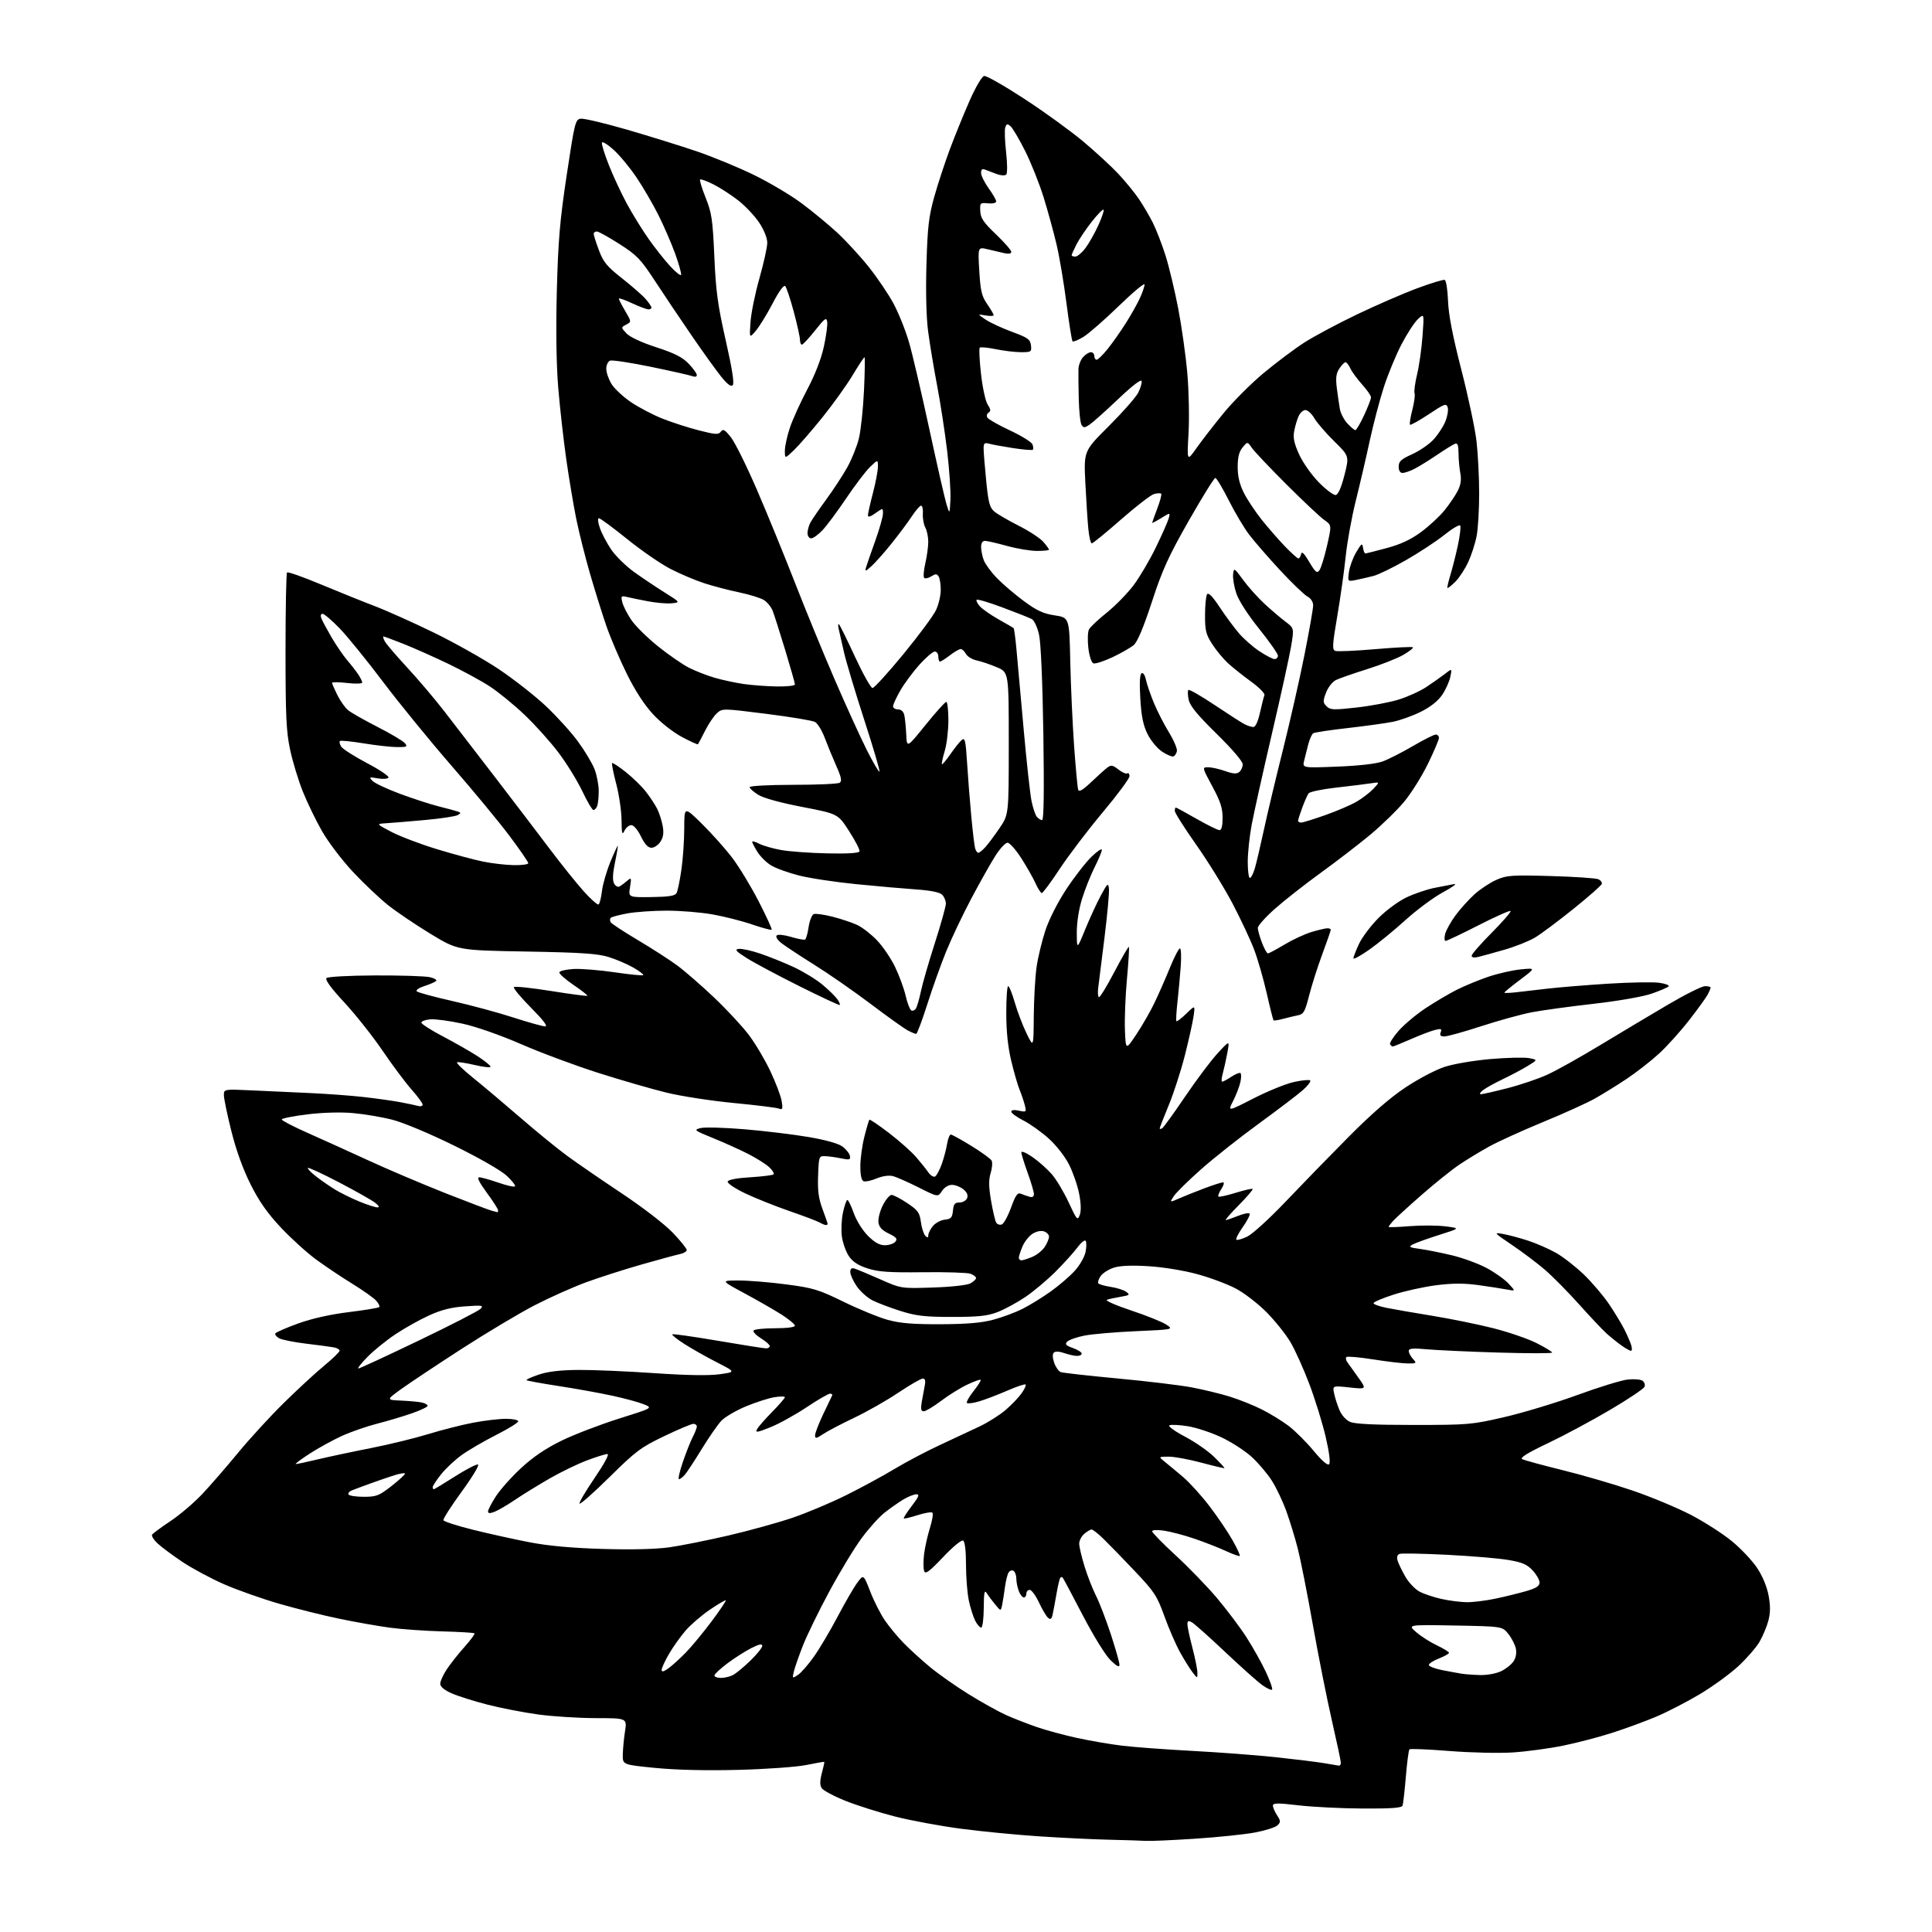 <?xml version="1.0" encoding="UTF-8" standalone="no"?>
<svg 
  version="1.1" 
  xmlns="http://www.w3.org/2000/svg" 
  xmlns:xlink="http://www.w3.org/1999/xlink" 
  xmlns:svg="http://www.w3.org/2000/svg"
  xmlns:rdf="http://www.w3.org/1999/02/22-rdf-syntax-ns#"
  xmlns:cc="http://creativecommons.org/ns#"
  xmlns:dc="http://purl.org/dc/elements/1.1/"
  viewBox="0 0 768 768"
  width="768"
  height="768"
>
<style>svg {background-color: white; }</style>"
<path stroke="none" fill="black" fill-rule="evenodd" d="M455.50,731.78C453.85,731.67 447.32,731.46 441.00,731.32C434.68,731.18 422.07,730.57 413.00,729.97C403.93,729.37 389.90,728.00 381.83,726.93C373.77,725.86 362.07,723.69 355.83,722.11C349.60,720.52 340.72,717.71 336.09,715.86C331.47,714.01 327.20,711.73 326.62,710.79C325.87,709.58 325.90,707.84 326.71,704.80C327.34,702.45 327.77,700.45 327.68,700.36C327.58,700.27 324.35,700.84 320.50,701.62C316.62,702.40 304.58,703.27 293.50,703.55C280.75,703.88 268.79,703.60 260.50,702.78C247.50,701.50 247.50,701.50 247.57,697.50C247.61,695.30 248.00,691.14 248.45,688.25C249.26,683.00 249.26,683.00 236.88,682.98C230.07,682.97 219.78,682.32 214.00,681.54C208.22,680.75 199.14,679.00 193.81,677.63C188.48,676.26 182.06,674.24 179.56,673.13C176.55,671.80 175.00,670.49 175.00,669.29C175.00,668.29 176.20,665.67 177.67,663.48C179.14,661.29 182.31,657.30 184.70,654.61C187.10,651.92 188.86,649.52 188.61,649.28C188.37,649.03 182.62,648.69 175.83,648.50C169.05,648.32 159.68,647.66 155.00,647.03C150.32,646.40 141.32,644.81 135.00,643.50C128.68,642.20 117.88,639.51 111.02,637.52C104.16,635.54 94.27,632.04 89.04,629.75C83.82,627.46 76.38,623.47 72.51,620.88C68.65,618.30 64.23,615.01 62.69,613.59C61.15,612.16 60.15,610.57 60.46,610.06C60.78,609.55 64.07,607.11 67.79,604.64C71.50,602.18 77.22,597.29 80.52,593.78C83.81,590.27 90.18,582.92 94.69,577.45C99.19,571.98 107.29,563.14 112.69,557.82C118.08,552.50 125.31,545.82 128.75,542.98C132.19,540.15 135.00,537.42 135.00,536.93C135.00,536.44 133.99,535.84 132.75,535.61C131.51,535.37 126.57,534.71 121.77,534.14C116.97,533.56 112.12,532.60 111.00,532.00C109.87,531.39 109.18,530.51 109.47,530.04C109.76,529.57 113.84,527.80 118.53,526.10C123.96,524.14 131.27,522.50 138.62,521.59C144.97,520.81 150.43,519.91 150.74,519.59C151.06,519.27 150.51,518.12 149.52,517.02C148.53,515.93 144.29,512.93 140.11,510.35C135.92,507.78 129.48,503.47 125.80,500.78C122.11,498.09 115.77,492.35 111.71,488.03C106.35,482.33 103.03,477.61 99.63,470.84C96.60,464.81 93.88,457.30 91.97,449.64C90.33,443.12 89.00,436.69 89.00,435.35C89.00,432.92 89.00,432.92 100.50,433.46C106.83,433.76 117.29,434.24 123.75,434.53C130.21,434.83 139.55,435.52 144.50,436.08C149.45,436.63 155.97,437.55 159.00,438.11C162.03,438.68 165.29,439.36 166.25,439.64C167.21,439.91 168.00,439.67 168.00,439.10C168.00,438.53 166.03,435.85 163.62,433.13C161.21,430.42 156.00,423.45 152.06,417.65C148.11,411.85 141.26,403.21 136.84,398.45C131.58,392.78 129.14,389.46 129.79,388.81C130.35,388.25 138.55,387.80 149.13,387.75C159.24,387.71 169.01,388.02 170.85,388.44C172.69,388.86 173.82,389.55 173.35,389.98C172.88,390.41 170.77,391.31 168.66,391.99C166.53,392.67 165.20,393.60 165.67,394.07C166.14,394.54 172.47,396.26 179.73,397.90C187.00,399.54 197.90,402.48 203.95,404.44C210.01,406.40 215.75,408.00 216.71,408.00C217.86,408.00 215.93,405.46 211.03,400.53C206.95,396.42 203.92,392.75 204.29,392.38C204.67,392.00 211.31,392.70 219.06,393.94C226.81,395.18 233.30,396.03 233.48,395.84C233.67,395.65 231.17,393.70 227.94,391.50C224.70,389.30 222.19,387.05 222.35,386.50C222.52,385.95 225.05,385.36 227.97,385.19C230.90,385.02 238.23,385.61 244.26,386.49C250.29,387.38 255.44,387.89 255.69,387.64C255.95,387.38 254.21,386.05 251.83,384.67C249.45,383.30 245.03,381.40 242.00,380.45C237.57,379.07 231.21,378.64 209.23,378.25C181.95,377.77 181.95,377.77 171.23,371.27C165.33,367.69 157.70,362.54 154.29,359.83C150.87,357.11 144.57,351.14 140.28,346.56C135.99,341.97 130.48,334.72 128.03,330.44C125.58,326.16 122.13,319.03 120.35,314.58C118.58,310.14 116.31,302.68 115.32,298.00C113.79,290.85 113.50,284.64 113.50,258.84C113.50,241.97 113.77,227.90 114.11,227.56C114.45,227.22 120.52,229.37 127.61,232.33C134.70,235.29 144.32,239.17 149.00,240.95C153.68,242.73 164.25,247.48 172.50,251.49C180.75,255.51 192.36,262.05 198.30,266.02C204.24,270.00 212.65,276.59 216.99,280.67C221.33,284.76 227.09,291.11 229.78,294.80C232.48,298.48 235.43,303.42 236.34,305.77C237.25,308.12 238.00,312.02 238.00,314.44C238.00,316.86 237.73,319.55 237.39,320.42C237.06,321.29 236.39,322.00 235.91,322.00C235.42,322.00 233.43,318.63 231.47,314.50C229.51,310.38 225.27,303.49 222.03,299.20C218.80,294.91 212.70,288.12 208.49,284.12C204.28,280.12 198.06,275.05 194.67,272.84C191.28,270.63 183.90,266.62 178.29,263.92C172.67,261.22 164.67,257.66 160.51,256.00C156.35,254.35 152.72,253.00 152.44,253.00C152.16,253.00 152.39,253.87 152.96,254.93C153.53,255.99 157.54,260.68 161.87,265.36C166.20,270.03 172.81,277.83 176.57,282.68C180.32,287.53 189.26,299.15 196.45,308.50C203.63,317.85 213.41,330.68 218.17,337.00C222.93,343.32 229.15,351.09 232.00,354.26C234.84,357.42 237.52,359.80 237.94,359.54C238.37,359.27 238.97,356.88 239.29,354.22C239.60,351.56 241.10,346.37 242.60,342.70C244.11,339.02 245.45,336.12 245.57,336.26C245.69,336.39 245.19,339.39 244.45,342.92C243.54,347.32 243.43,349.93 244.11,351.20C244.66,352.24 245.63,352.76 246.30,352.38C246.96,352.00 248.31,351.00 249.29,350.15C250.99,348.70 251.05,348.84 250.44,352.67C249.79,356.72 249.79,356.72 258.97,356.60C265.98,356.50 268.34,356.12 268.95,354.99C269.39,354.17 270.25,349.99 270.87,345.71C271.49,341.42 272.00,334.01 272.00,329.24C272.00,320.55 272.00,320.55 279.07,327.53C282.96,331.36 288.37,337.43 291.08,341.00C293.80,344.57 298.53,352.37 301.60,358.33C304.66,364.29 306.98,369.35 306.75,369.58C306.52,369.81 303.00,368.86 298.92,367.47C294.84,366.07 287.73,364.28 283.12,363.47C278.51,362.66 270.38,362.00 265.05,362.00C259.73,362.00 252.70,362.49 249.43,363.08C246.17,363.68 243.18,364.47 242.79,364.84C242.40,365.21 242.40,366.02 242.79,366.63C243.18,367.24 248.04,370.43 253.59,373.72C259.13,377.01 266.18,381.55 269.25,383.82C272.32,386.09 278.92,391.83 283.92,396.59C288.92,401.34 295.10,407.99 297.65,411.37C300.21,414.74 304.07,421.23 306.22,425.80C308.38,430.36 310.41,435.73 310.73,437.72C311.24,440.85 311.09,441.25 309.59,440.67C308.64,440.31 300.58,439.31 291.68,438.46C282.78,437.61 270.77,435.76 265.00,434.35C259.23,432.94 247.07,429.43 238.00,426.55C228.93,423.67 215.09,418.52 207.25,415.11C198.85,411.45 189.23,408.09 183.81,406.91C178.76,405.80 173.02,405.04 171.06,405.20C169.10,405.37 167.50,405.95 167.50,406.50C167.50,407.05 171.36,409.52 176.09,412.00C180.81,414.48 187.00,418.01 189.84,419.85C192.68,421.70 195.00,423.57 195.00,424.02C195.00,424.46 192.22,424.18 188.83,423.38C185.44,422.59 182.24,422.09 181.71,422.26C181.19,422.44 184.08,425.25 188.13,428.51C192.18,431.77 200.61,438.88 206.86,444.29C213.11,449.71 221.43,456.51 225.36,459.39C229.29,462.28 239.11,469.03 247.18,474.40C255.55,479.97 264.25,486.68 267.43,490.01C270.49,493.22 273.00,496.33 273.00,496.91C273.00,497.49 271.76,498.22 270.25,498.53C268.74,498.84 261.88,500.71 255.00,502.67C248.12,504.64 238.22,507.81 233.00,509.72C227.78,511.64 218.58,515.75 212.56,518.85C206.54,521.96 193.49,529.75 183.56,536.16C173.63,542.58 162.80,549.78 159.50,552.16C153.50,556.50 153.50,556.50 159.50,556.76C162.80,556.90 166.51,557.25 167.75,557.53C168.99,557.81 170.00,558.40 170.00,558.83C170.00,559.27 167.19,560.61 163.75,561.81C160.31,563.01 154.12,564.86 150.00,565.91C145.88,566.96 139.57,569.15 136.00,570.76C132.43,572.38 126.62,575.57 123.09,577.85C119.57,580.13 117.10,582.00 117.59,581.99C118.09,581.99 122.10,581.13 126.50,580.08C130.90,579.04 140.39,577.02 147.58,575.61C154.77,574.19 165.01,571.69 170.32,570.05C175.64,568.42 183.64,566.39 188.10,565.54C192.57,564.69 198.42,564.00 201.11,564.00C203.80,564.00 206.00,564.45 206.00,564.99C206.00,565.53 202.06,567.97 197.25,570.40C192.44,572.84 186.28,576.42 183.56,578.37C180.84,580.33 177.13,583.80 175.31,586.10C173.49,588.40 172.00,590.67 172.00,591.14C172.00,591.61 172.19,592.00 172.43,592.00C172.67,592.00 176.47,589.70 180.87,586.90C185.28,584.09 189.40,581.97 190.02,582.17C190.64,582.38 187.72,587.22 183.54,592.94C179.36,598.66 176.09,603.77 176.27,604.30C176.44,604.83 181.75,606.55 188.05,608.11C194.35,609.67 204.45,611.91 210.50,613.07C218.01,614.52 227.26,615.36 239.65,615.73C251.25,616.07 260.80,615.83 266.15,615.07C270.74,614.41 281.25,612.31 289.50,610.40C297.75,608.48 309.23,605.31 315.00,603.35C320.77,601.39 330.45,597.31 336.50,594.29C342.55,591.28 351.20,586.58 355.72,583.85C360.24,581.13 368.34,576.86 373.72,574.37C379.10,571.87 386.20,568.55 389.50,566.98C392.80,565.41 397.40,562.50 399.72,560.51C402.04,558.52 404.90,555.55 406.08,553.89C407.25,552.24 407.98,550.65 407.70,550.37C407.41,550.08 404.10,551.19 400.34,552.83C396.58,554.47 391.58,556.37 389.24,557.06C386.90,557.76 384.71,558.04 384.37,557.71C384.04,557.37 385.22,555.25 387.00,553.00C388.78,550.75 390.06,548.72 389.83,548.50C389.60,548.27 387.18,549.14 384.46,550.43C381.73,551.72 377.06,554.62 374.07,556.89C371.08,559.15 367.99,561.00 367.21,561.00C366.11,561.00 365.93,560.14 366.42,557.25C366.78,555.19 367.31,552.26 367.61,550.75C367.99,548.85 367.75,548.00 366.82,548.00C366.08,548.00 361.68,550.54 357.04,553.65C352.40,556.76 344.53,561.23 339.55,563.59C334.57,565.95 329.04,568.85 327.25,570.04C324.48,571.88 324.00,571.96 324.00,570.58C324.00,569.69 325.44,565.93 327.20,562.23C328.96,558.53 330.57,555.16 330.78,554.75C330.99,554.34 330.62,554.00 329.95,554.00C329.27,554.00 325.07,556.44 320.61,559.42C316.15,562.40 309.69,565.97 306.25,567.35C300.97,569.47 300.15,569.59 300.92,568.15C301.42,567.21 304.12,564.11 306.92,561.28C309.71,558.44 312.00,555.80 312.00,555.43C312.00,555.05 310.13,555.04 307.84,555.41C305.55,555.78 300.45,557.42 296.50,559.06C292.56,560.71 288.16,563.28 286.75,564.78C285.33,566.27 281.82,571.33 278.96,576.00C276.09,580.67 273.06,585.29 272.22,586.25C271.38,587.21 270.34,588.00 269.90,588.00C269.47,588.00 270.16,584.94 271.43,581.19C272.71,577.45 274.48,572.97 275.38,571.24C276.27,569.51 277.00,567.63 277.00,567.05C277.00,566.47 276.38,566.00 275.62,566.00C274.86,566.00 269.64,568.20 264.03,570.89C254.78,575.32 252.77,576.82 242.41,587.05C236.13,593.25 230.72,598.05 230.39,597.72C230.06,597.40 232.74,592.83 236.33,587.57C240.28,581.77 242.30,578.00 241.45,578.00C240.68,578.00 237.01,579.14 233.31,580.54C229.60,581.93 222.96,585.15 218.54,587.69C214.12,590.23 207.93,594.04 204.79,596.16C201.65,598.28 197.94,600.45 196.54,600.98C194.74,601.67 194.00,601.62 194.00,600.81C194.00,600.19 195.40,597.50 197.11,594.83C198.82,592.17 203.34,587.09 207.16,583.56C211.97,579.11 216.95,575.75 223.30,572.65C228.36,570.20 238.57,566.28 246.00,563.94C259.50,559.70 259.50,559.70 256.03,558.26C254.12,557.47 248.52,555.93 243.58,554.86C238.65,553.78 229.01,552.04 222.18,550.99C215.34,549.94 209.55,548.88 209.31,548.64C209.07,548.40 211.26,547.40 214.19,546.42C217.86,545.19 222.75,544.62 230.00,544.57C235.78,544.53 249.28,545.10 260.00,545.84C272.84,546.73 281.72,546.88 286.00,546.29C292.50,545.40 292.50,545.40 285.00,541.57C280.88,539.46 275.09,536.19 272.14,534.31C269.19,532.43 266.99,530.68 267.24,530.42C267.50,530.17 275.66,531.32 285.38,532.98C295.10,534.64 303.72,536.00 304.53,536.00C305.34,536.00 306.00,535.59 306.00,535.08C306.00,534.58 304.42,533.19 302.49,532.00C300.57,530.80 299.24,529.42 299.55,528.91C299.86,528.41 303.69,528.00 308.06,528.00C312.75,528.00 316.00,527.59 316.00,526.99C316.00,526.43 313.63,524.46 310.73,522.60C307.83,520.75 301.19,516.94 295.98,514.13C286.50,509.03 286.50,509.03 293.54,509.01C297.41,509.01 305.94,509.70 312.49,510.56C323.32,511.98 325.39,512.61 335.45,517.53C341.53,520.50 349.43,523.73 353.00,524.70C357.89,526.03 363.09,526.45 374.00,526.40C384.48,526.35 390.28,525.85 394.93,524.59C398.46,523.64 403.64,521.71 406.43,520.31C409.22,518.91 414.22,515.83 417.55,513.47C420.88,511.11 425.24,507.37 427.24,505.15C429.31,502.86 431.18,499.56 431.56,497.51C431.94,495.53 431.91,493.59 431.52,493.20C431.12,492.82 429.62,494.07 428.20,496.00C426.77,497.93 422.88,502.22 419.55,505.55C416.22,508.87 410.80,513.42 407.50,515.64C404.20,517.86 399.25,520.54 396.50,521.59C392.51,523.12 388.88,523.50 378.50,523.50C367.65,523.50 364.26,523.11 358.01,521.15C353.89,519.86 348.85,517.94 346.80,516.90C344.75,515.85 341.93,513.32 340.53,511.26C339.14,509.21 338.00,506.69 338.00,505.65C338.00,504.32 338.51,503.92 339.75,504.30C340.71,504.59 345.26,506.50 349.86,508.53C358.21,512.23 358.21,512.23 370.86,511.81C378.20,511.57 384.44,510.88 385.75,510.16C386.99,509.48 388.00,508.53 388.00,508.03C388.00,507.54 386.99,506.77 385.75,506.33C384.51,505.89 376.01,505.62 366.86,505.73C353.46,505.89 349.18,505.60 344.89,504.22C341.10,502.99 338.95,501.58 337.43,499.32C336.25,497.57 335.01,494.07 334.66,491.54C334.31,489.02 334.51,484.71 335.10,481.98C335.69,479.24 336.47,477.00 336.85,477.00C337.22,477.00 338.37,479.36 339.39,482.25C340.45,485.22 342.89,489.12 345.01,491.25C347.68,493.91 349.63,495.00 351.76,495.00C353.41,495.00 355.28,494.37 355.92,493.60C356.85,492.47 356.35,491.85 353.29,490.35C350.52,489.00 349.42,487.78 349.19,485.83C349.02,484.36 349.82,481.32 350.96,479.08C352.10,476.83 353.66,475.00 354.41,475.00C355.16,475.00 357.96,476.46 360.64,478.25C364.90,481.10 365.57,482.03 366.07,485.77C366.38,488.12 367.17,490.57 367.82,491.22C368.73,492.13 369.01,492.06 369.03,490.95C369.05,490.15 369.88,488.52 370.88,487.33C371.87,486.14 374.00,485.01 375.59,484.83C378.06,484.55 378.55,484.01 378.81,481.25C379.07,478.60 379.56,478.00 381.46,478.00C382.75,478.00 384.08,477.22 384.45,476.26C384.90,475.11 384.38,473.92 382.95,472.76C381.76,471.79 379.71,471.00 378.41,471.00C377.01,471.00 375.40,471.99 374.44,473.45C372.84,475.89 372.84,475.89 365.17,472.03C360.95,469.90 356.33,467.87 354.89,467.51C353.34,467.12 350.73,467.50 348.44,468.46C346.33,469.34 344.02,469.84 343.30,469.56C342.45,469.24 342.00,467.17 342.00,463.61C342.00,460.61 342.72,455.31 343.61,451.83C344.49,448.35 345.39,445.32 345.59,445.10C345.80,444.88 349.32,447.27 353.42,450.40C357.51,453.54 362.36,457.85 364.18,459.97C366.01,462.09 368.21,464.84 369.07,466.08C369.94,467.32 371.14,468.03 371.74,467.66C372.35,467.29 373.52,465.07 374.36,462.74C375.19,460.41 376.15,456.81 376.48,454.75C376.82,452.69 377.48,451.00 377.95,451.00C378.42,451.00 382.10,453.03 386.12,455.51C390.14,457.98 393.76,460.61 394.17,461.34C394.58,462.07 394.42,464.29 393.81,466.28C392.97,468.99 393.02,471.74 393.97,477.33C394.67,481.43 395.59,485.34 396.02,486.03C396.45,486.73 397.44,487.04 398.23,486.74C399.02,486.44 400.67,483.42 401.91,480.02C403.72,475.06 404.49,473.98 405.83,474.54C406.75,474.92 408.29,475.45 409.25,475.73C410.38,476.06 411.00,475.68 411.00,474.68C411.00,473.82 409.88,470.00 408.50,466.19C407.12,462.38 406.00,458.73 406.00,458.08C406.00,457.43 407.96,458.25 410.34,459.89C412.73,461.54 416.19,464.59 418.02,466.67C419.85,468.75 422.90,473.84 424.81,477.97C428.04,484.96 428.34,485.30 429.21,482.99C429.81,481.38 429.73,478.40 428.98,474.54C428.34,471.26 426.53,466.04 424.97,462.94C423.33,459.70 419.87,455.27 416.85,452.56C413.96,449.96 409.43,446.73 406.80,445.40C404.16,444.06 402.00,442.49 402.00,441.90C402.00,441.24 403.14,441.09 405.04,441.51C407.98,442.15 408.06,442.08 407.38,439.34C406.99,437.78 406.06,435.03 405.32,433.24C404.57,431.45 403.08,426.27 401.99,421.74C400.66,416.19 400.01,409.99 400.01,402.75C400.00,396.84 400.34,392.00 400.76,392.00C401.18,392.00 402.36,394.92 403.39,398.50C404.41,402.07 406.51,407.58 408.05,410.75C410.85,416.50 410.85,416.50 410.94,404.00C411.00,397.12 411.49,388.35 412.04,384.50C412.59,380.65 414.17,374.06 415.56,369.85C417.07,365.32 420.48,358.60 423.96,353.35C427.18,348.48 431.66,342.72 433.91,340.55C436.16,338.37 438.00,337.15 438.00,337.83C438.00,338.50 436.70,341.63 435.11,344.78C433.53,347.93 431.28,353.58 430.11,357.36C428.82,361.54 428.02,366.80 428.04,370.86C428.09,377.50 428.09,377.50 431.42,369.36C433.26,364.88 436.05,358.83 437.63,355.92C440.28,351.03 440.52,350.83 440.82,353.31C440.99,354.79 440.19,363.54 439.05,372.75C437.90,381.96 436.77,390.95 436.55,392.73C436.32,394.51 436.44,396.15 436.82,396.39C437.20,396.62 439.95,392.14 442.94,386.43C445.93,380.72 448.54,376.21 448.75,376.41C448.95,376.62 448.61,382.35 447.98,389.14C447.36,395.94 447.00,405.10 447.18,409.50C447.50,417.50 447.50,417.50 451.73,411.17C454.05,407.69 457.28,402.07 458.91,398.67C460.54,395.28 463.30,389.01 465.03,384.75C466.77,380.49 468.57,377.00 469.04,377.00C469.50,377.00 469.64,380.26 469.35,384.25C469.06,388.24 468.47,394.65 468.04,398.50C467.61,402.35 467.43,405.69 467.64,405.93C467.86,406.17 469.62,404.82 471.57,402.94C475.10,399.51 475.10,399.51 474.46,404.00C474.10,406.48 472.53,413.52 470.97,419.65C469.41,425.79 466.52,434.68 464.56,439.41C462.60,444.15 461.00,448.27 461.00,448.57C461.00,448.87 461.45,448.84 461.99,448.51C462.53,448.17 466.65,442.48 471.14,435.85C475.63,429.23 481.44,421.49 484.06,418.66C488.82,413.50 488.82,413.50 487.90,418.44C487.40,421.15 486.58,424.87 486.08,426.69C485.57,428.51 485.46,430.00 485.83,429.99C486.20,429.99 487.82,429.12 489.44,428.05C491.05,426.99 492.69,426.31 493.08,426.55C493.47,426.79 493.46,428.45 493.05,430.24C492.64,432.04 491.34,435.39 490.16,437.70C488.01,441.90 488.01,441.90 498.25,436.66C503.89,433.77 511.12,430.83 514.33,430.12C517.53,429.41 520.46,429.12 520.82,429.49C521.19,429.86 519.88,431.59 517.91,433.33C515.95,435.07 508.07,441.06 500.42,446.64C492.76,452.21 482.39,460.42 477.37,464.88C472.35,469.33 467.49,474.12 466.58,475.52C464.91,478.06 464.91,478.06 468.71,476.40C470.79,475.48 475.33,473.66 478.80,472.36C482.26,471.06 485.57,470.00 486.16,470.00C486.76,470.00 486.48,471.14 485.54,472.59C484.60,474.01 484.06,475.39 484.32,475.65C484.58,475.92 487.66,475.25 491.15,474.17C494.64,473.09 497.70,472.40 497.94,472.63C498.19,472.86 495.73,475.74 492.47,479.03C489.22,482.31 486.88,485.00 487.26,485.00C487.65,485.00 489.79,484.27 492.02,483.37C494.26,482.48 496.37,482.04 496.72,482.39C497.08,482.74 495.91,485.10 494.13,487.62C492.34,490.15 491.14,492.48 491.46,492.79C491.77,493.10 493.71,492.56 495.76,491.59C497.83,490.61 504.65,484.40 511.00,477.72C517.33,471.07 528.58,459.50 536.00,452.02C544.99,442.95 552.55,436.37 558.64,432.32C563.66,428.97 570.64,425.29 574.14,424.13C577.71,422.95 585.72,421.58 592.40,421.00C598.94,420.43 605.87,420.26 607.79,420.62C611.29,421.28 611.29,421.28 607.39,423.67C605.25,424.99 600.80,427.36 597.50,428.93C594.20,430.51 590.60,432.50 589.50,433.37C588.40,434.23 588.00,434.95 588.62,434.97C589.24,434.99 593.96,433.92 599.12,432.60C604.28,431.28 611.42,428.87 615.00,427.24C618.58,425.62 628.02,420.34 636.00,415.51C643.98,410.69 656.12,403.43 663.00,399.39C669.88,395.34 676.51,392.02 677.75,392.02C678.99,392.01 680.00,392.25 680.00,392.57C680.00,392.88 679.49,394.11 678.86,395.32C678.23,396.52 674.89,401.13 671.44,405.57C667.99,410.01 662.57,416.02 659.40,418.91C656.23,421.81 650.46,426.31 646.57,428.90C642.68,431.50 636.92,435.05 633.77,436.81C630.62,438.56 621.39,442.73 613.27,446.07C605.15,449.42 595.58,453.77 592.00,455.74C588.42,457.71 583.02,460.99 580.00,463.04C576.98,465.08 570.23,470.50 565.00,475.09C559.77,479.68 554.71,484.30 553.75,485.37C552.79,486.43 552.00,487.49 552.00,487.71C552.00,487.92 555.78,487.80 560.39,487.42C565.01,487.05 571.42,487.08 574.64,487.50C580.50,488.25 580.50,488.25 572.00,490.93C567.33,492.41 562.62,494.11 561.54,494.71C559.85,495.66 560.26,495.91 564.54,496.48C567.27,496.85 573.00,498.00 577.29,499.03C581.57,500.07 587.71,502.33 590.93,504.04C594.15,505.76 598.07,508.54 599.64,510.22C602.50,513.28 602.50,513.28 599.00,512.60C597.08,512.23 591.96,511.44 587.63,510.84C581.89,510.06 577.33,510.08 570.86,510.91C565.97,511.54 558.37,513.21 553.98,514.63C549.59,516.04 546.00,517.57 546.00,518.03C546.00,518.49 548.36,519.33 551.25,519.91C554.14,520.48 562.35,521.91 569.50,523.07C576.65,524.24 587.47,526.44 593.53,527.97C599.60,529.50 607.37,532.17 610.78,533.89C614.20,535.62 617.00,537.32 617.00,537.67C617.00,538.02 607.44,538.02 595.75,537.67C584.06,537.32 571.24,536.73 567.25,536.37C561.59,535.85 560.00,536.00 560.00,537.03C560.00,537.75 560.74,539.17 561.65,540.17C563.23,541.91 563.13,542.00 559.70,542.00C557.71,542.00 551.53,541.28 545.97,540.40C540.42,539.52 535.58,539.09 535.22,539.45C534.86,539.80 535.00,540.70 535.54,541.43C536.07,542.16 538.02,544.90 539.89,547.51C543.28,552.26 543.28,552.26 536.49,551.54C529.71,550.81 529.71,550.81 530.32,553.85C530.65,555.52 531.60,558.50 532.42,560.45C533.30,562.56 535.04,564.51 536.70,565.23C538.63,566.07 546.52,566.45 562.00,566.44C583.62,566.44 585.03,566.32 598.00,563.32C605.42,561.61 618.48,557.66 627.00,554.55C635.52,551.43 644.52,548.66 647.00,548.39C649.48,548.12 652.13,548.33 652.90,548.85C653.66,549.37 654.04,550.45 653.73,551.25C653.43,552.05 647.25,556.19 640.00,560.46C632.76,564.73 621.62,570.70 615.25,573.73C607.32,577.49 604.11,579.48 605.08,580.02C605.86,580.45 613.08,582.42 621.11,584.40C629.15,586.37 641.75,590.05 649.11,592.57C656.48,595.09 666.89,599.44 672.26,602.24C677.63,605.05 684.95,609.75 688.52,612.70C692.10,615.65 696.59,620.42 698.50,623.31C700.64,626.52 702.39,630.76 703.04,634.25C703.80,638.35 703.78,641.14 702.96,644.22C702.34,646.58 700.77,650.34 699.46,652.60C698.16,654.85 694.36,659.23 691.03,662.32C687.69,665.41 680.77,670.43 675.65,673.49C670.54,676.54 662.73,680.56 658.31,682.43C653.89,684.29 645.99,687.19 640.76,688.86C635.54,690.54 626.78,692.82 621.30,693.94C615.83,695.05 606.88,696.26 601.42,696.62C595.93,696.98 584.66,696.72 576.17,696.05C567.74,695.38 560.59,695.08 560.27,695.39C559.96,695.70 559.32,700.58 558.85,706.23C558.38,711.88 557.79,717.06 557.53,717.75C557.18,718.68 553.15,718.98 541.78,718.92C533.38,718.88 521.89,718.31 516.25,717.65C507.86,716.67 506.00,716.69 506.00,717.76C506.00,718.48 506.74,720.21 507.65,721.60C509.10,723.80 509.12,724.30 507.86,725.57C507.06,726.37 503.06,727.65 498.96,728.43C494.85,729.21 484.07,730.33 475.00,730.92C465.93,731.51 457.15,731.90 455.50,731.78zM532.25,701.88C532.66,701.95 533.00,701.41 533.00,700.69C533.00,699.97 531.40,692.44 529.45,683.94C527.50,675.45 524.10,658.38 521.90,646.00C519.70,633.62 517.01,620.01 515.93,615.75C514.85,611.49 512.78,604.74 511.35,600.75C509.91,596.76 507.29,591.25 505.52,588.50C503.76,585.75 500.19,581.55 497.59,579.17C495.00,576.79 489.60,573.29 485.61,571.39C481.62,569.50 475.55,567.49 472.13,566.94C468.71,566.39 465.42,566.24 464.84,566.60C464.25,566.96 467.05,568.99 471.07,571.10C475.08,573.21 480.30,576.84 482.66,579.16C485.02,581.48 486.86,583.48 486.73,583.60C486.60,583.72 482.45,582.74 477.50,581.42C472.55,580.09 466.70,579.02 464.50,579.04C460.50,579.07 460.50,579.07 463.00,581.07C464.38,582.18 467.63,584.88 470.24,587.09C472.85,589.29 477.62,594.56 480.84,598.80C484.07,603.03 488.18,609.11 489.97,612.30C491.77,615.48 493.06,618.28 492.83,618.50C492.60,618.73 490.13,617.86 487.33,616.56C484.53,615.26 478.93,613.07 474.87,611.68C470.82,610.29 465.36,608.85 462.75,608.47C459.91,608.05 458.00,608.16 458.00,608.73C458.00,609.25 462.19,613.54 467.31,618.25C472.44,622.96 479.81,630.57 483.69,635.16C487.57,639.75 492.86,646.77 495.44,650.77C498.02,654.77 501.50,660.98 503.18,664.57C504.86,668.16 505.98,671.35 505.67,671.66C505.37,671.97 503.63,671.16 501.81,669.88C499.99,668.59 493.32,662.65 487.00,656.67C480.68,650.70 474.71,645.39 473.75,644.87C472.38,644.14 472.00,644.32 472.02,645.71C472.03,646.70 472.92,650.88 474.00,655.00C475.08,659.12 475.97,663.57 475.98,664.88C476.00,667.27 476.00,667.27 474.14,664.88C473.11,663.57 470.89,660.02 469.20,657.00C467.50,653.98 464.67,647.47 462.89,642.54C459.93,634.33 458.93,632.81 451.10,624.54C446.39,619.57 440.80,613.81 438.68,611.75C436.57,609.69 434.43,608.00 433.93,608.00C433.43,608.00 432.12,608.78 431.01,609.72C429.91,610.67 429.00,612.42 429.00,613.62C429.00,614.81 429.95,618.87 431.11,622.64C432.28,626.42 434.34,631.70 435.70,634.39C437.06,637.08 439.71,643.97 441.59,649.70C443.46,655.43 445.00,660.85 445.00,661.75C445.00,662.93 444.01,662.44 441.46,659.97C439.44,658.00 434.70,650.33 430.37,642.02C426.22,634.03 422.63,627.31 422.41,627.08C422.18,626.85 421.77,626.89 421.50,627.17C421.22,627.45 420.53,630.34 419.97,633.59C419.41,636.84 418.72,640.55 418.43,641.84C418.05,643.60 417.60,643.91 416.64,643.12C415.94,642.54 414.31,639.80 413.01,637.03C411.72,634.26 410.06,632.00 409.33,632.00C408.60,632.00 408.00,632.67 408.00,633.50C408.00,634.33 407.54,635.00 406.98,635.00C406.41,635.00 405.51,633.85 404.98,632.43C404.44,631.02 404.00,628.80 404.00,627.49C404.00,626.19 403.50,624.81 402.89,624.43C402.28,624.05 401.39,624.36 400.92,625.12C400.44,625.88 399.80,628.52 399.47,631.00C399.15,633.48 398.65,636.62 398.36,638.00C397.83,640.50 397.83,640.50 395.67,637.89C394.47,636.46 392.96,634.44 392.31,633.39C391.32,631.83 391.11,632.85 391.06,639.25C391.03,643.57 390.57,647.00 390.03,647.00C389.49,647.00 388.42,645.76 387.65,644.25C386.88,642.74 385.74,639.12 385.12,636.20C384.50,633.29 384.00,626.90 384.00,622.01C384.00,616.52 383.57,612.85 382.88,612.42C382.23,612.02 378.88,614.76 374.89,618.98C369.44,624.72 367.89,625.87 367.38,624.55C367.03,623.62 367.00,620.64 367.32,617.92C367.65,615.19 368.69,610.50 369.63,607.49C370.58,604.48 371.04,601.71 370.66,601.33C370.28,600.94 367.63,601.38 364.79,602.29C361.94,603.20 359.45,603.79 359.27,603.60C359.08,603.41 360.51,601.17 362.45,598.63C365.29,594.91 365.64,594.00 364.24,594.00C363.28,594.01 360.93,594.96 359.00,596.13C357.07,597.30 353.75,599.63 351.62,601.32C349.48,603.00 345.37,607.57 342.49,611.47C339.61,615.37 333.85,624.87 329.70,632.57C325.54,640.28 320.83,649.94 319.21,654.04C317.60,658.14 315.97,662.81 315.58,664.41C314.90,667.26 314.93,667.29 317.19,665.81C318.46,664.98 321.36,661.65 323.64,658.40C325.92,655.16 330.15,648.00 333.04,642.50C335.94,637.00 339.42,630.99 340.79,629.15C343.26,625.79 343.26,625.79 345.95,632.70C347.43,636.51 350.05,641.66 351.77,644.16C353.49,646.66 356.83,650.70 359.20,653.12C361.56,655.55 366.28,659.84 369.67,662.66C373.06,665.47 380.04,670.38 385.17,673.55C390.30,676.73 396.98,680.43 400.00,681.79C403.02,683.14 408.56,685.29 412.29,686.58C416.03,687.86 423.23,689.80 428.29,690.90C433.36,691.99 441.32,693.36 446.00,693.93C450.68,694.51 463.27,695.44 474.00,696.01C484.73,696.58 499.80,697.73 507.50,698.55C515.20,699.38 523.75,700.44 526.50,700.91C529.25,701.38 531.84,701.82 532.25,701.88zM286.57,667.00C287.98,667.00 290.11,666.50 291.32,665.88C292.52,665.27 295.64,662.70 298.25,660.17C300.86,657.64 303.00,654.99 303.00,654.27C303.00,653.32 301.83,653.55 298.75,655.09C296.41,656.27 292.14,658.99 289.25,661.14C286.36,663.30 284.00,665.50 284.00,666.03C284.00,666.56 285.15,667.00 286.57,667.00zM588.35,665.86C591.06,665.94 594.73,665.27 596.67,664.35C598.59,663.44 600.83,661.66 601.66,660.39C602.61,658.94 602.95,657.03 602.56,655.27C602.22,653.73 600.88,651.12 599.57,649.49C597.20,646.52 597.20,646.52 578.35,646.17C559.50,645.83 559.50,645.83 563.00,648.84C564.92,650.49 568.64,652.86 571.25,654.09C573.86,655.33 576.00,656.65 576.00,657.02C576.00,657.39 574.20,658.40 572.00,659.27C569.80,660.13 568.00,661.29 568.00,661.85C568.00,662.40 570.36,663.32 573.25,663.89C576.14,664.45 579.62,665.10 581.00,665.32C582.38,665.54 585.68,665.79 588.35,665.86zM265.75,663.15C267.26,662.06 270.39,659.21 272.70,656.83C275.01,654.45 279.59,648.90 282.88,644.51C286.16,640.11 288.70,636.36 288.50,636.17C288.31,635.98 285.47,637.64 282.19,639.87C278.91,642.10 274.55,645.85 272.51,648.21C270.48,650.57 267.51,654.75 265.91,657.50C264.32,660.25 263.01,663.09 263.01,663.82C263.00,664.74 263.82,664.55 265.75,663.15zM583.00,636.90C585.48,636.94 590.64,636.30 594.48,635.49C598.32,634.67 603.83,633.32 606.73,632.48C610.66,631.33 612.00,630.47 612.00,629.08C612.00,628.05 610.75,625.87 609.22,624.23C606.98,621.84 605.07,621.03 599.47,620.09C595.64,619.45 584.67,618.53 575.11,618.05C565.54,617.57 557.09,617.41 556.33,617.70C555.44,618.05 555.17,619.00 555.57,620.37C555.92,621.54 557.30,624.41 558.64,626.74C559.98,629.08 562.52,631.75 564.29,632.69C566.06,633.63 569.98,634.94 573.00,635.61C576.02,636.28 580.52,636.86 583.00,636.90zM144.63,595.00C149.60,595.00 150.69,594.58 155.58,590.76C158.56,588.43 161.00,586.20 161.00,585.81C161.00,585.42 159.09,585.70 156.75,586.44C154.41,587.19 150.03,588.69 147.00,589.79C143.97,590.89 140.72,592.11 139.76,592.50C138.80,592.89 138.26,593.61 138.56,594.10C138.87,594.60 141.60,595.00 144.63,595.00zM528.33,582.07C528.92,581.48 528.43,577.47 527.01,571.31C525.76,565.92 522.85,556.46 520.53,550.31C518.21,544.15 514.78,536.55 512.91,533.41C511.03,530.27 506.77,524.95 503.43,521.59C500.09,518.22 494.64,514.02 491.33,512.26C488.01,510.49 481.07,507.89 475.90,506.49C470.45,505.01 462.27,503.68 456.44,503.33C449.68,502.92 445.17,503.12 442.69,503.94C440.66,504.61 438.35,506.09 437.54,507.24C436.74,508.39 436.30,509.68 436.57,510.11C436.83,510.53 439.04,511.18 441.48,511.55C443.92,511.91 446.71,512.80 447.69,513.52C449.29,514.69 449.07,514.89 445.49,515.49C443.29,515.86 440.82,516.39 440.00,516.69C439.18,516.98 443.52,518.89 449.65,520.93C455.78,522.97 462.08,525.50 463.65,526.57C466.50,528.50 466.50,528.50 451.50,529.17C443.25,529.53 434.03,530.33 431.02,530.93C428.00,531.54 424.96,532.61 424.26,533.31C423.22,534.35 423.64,534.83 426.49,535.86C428.42,536.56 430.00,537.55 430.00,538.06C430.00,538.58 429.17,539.00 428.15,539.00C427.13,539.00 424.85,538.49 423.07,537.88C421.07,537.18 419.49,537.11 418.91,537.69C418.33,538.27 418.38,539.80 419.06,541.73C419.65,543.44 420.82,545.10 421.65,545.42C422.48,545.74 432.69,546.88 444.33,547.97C455.97,549.05 469.24,550.65 473.80,551.52C478.37,552.38 485.12,554.03 488.80,555.16C492.49,556.30 498.20,558.58 501.50,560.23C504.80,561.88 509.61,564.83 512.20,566.78C514.78,568.74 519.26,573.19 522.14,576.67C525.43,580.65 527.74,582.66 528.33,582.07zM142.46,544.00C142.94,544.00 153.72,539.01 166.42,532.91C179.11,526.82 190.18,521.14 191.00,520.29C192.35,518.92 191.73,518.81 184.93,519.29C179.45,519.67 175.49,520.66 170.61,522.88C166.90,524.56 160.86,527.94 157.18,530.40C153.51,532.85 148.49,536.92 146.04,539.43C143.59,541.94 141.98,544.00 142.46,544.00zM648.32,536.97C647.87,536.95 646.15,535.97 644.50,534.80C642.85,533.62 640.21,531.50 638.63,530.08C637.06,528.66 632.14,523.45 627.71,518.50C623.28,513.55 617.15,507.35 614.08,504.71C611.01,502.08 605.14,497.65 601.03,494.88C593.71,489.93 593.64,489.84 597.53,490.53C599.71,490.92 604.20,492.12 607.50,493.20C610.80,494.28 615.82,496.49 618.66,498.10C621.49,499.72 626.47,503.62 629.73,506.77C632.98,509.92 637.46,515.20 639.68,518.50C641.90,521.80 644.62,526.30 645.73,528.50C646.84,530.70 648.06,533.51 648.44,534.75C648.82,535.99 648.77,536.99 648.32,536.97zM406.03,501.00C406.60,501.00 408.53,500.39 410.33,499.64C412.12,498.89 414.36,497.10 415.30,495.67C416.23,494.24 417.00,492.41 417.00,491.60C417.00,490.80 416.08,489.84 414.95,489.48C413.73,489.10 411.88,489.51 410.37,490.49C408.97,491.41 407.20,493.68 406.42,495.55C405.64,497.41 405.00,499.40 405.00,499.97C405.00,500.54 405.46,501.00 406.03,501.00zM328.25,486.97C327.84,486.95 326.75,486.50 325.83,485.96C324.90,485.42 319.50,483.38 313.83,481.42C308.15,479.45 300.21,476.28 296.19,474.36C292.09,472.40 289.05,470.35 289.27,469.68C289.51,468.95 292.94,468.30 298.27,467.98C303.00,467.69 307.16,467.17 307.50,466.83C307.85,466.48 307.09,465.22 305.82,464.01C304.54,462.81 300.80,460.44 297.50,458.75C294.20,457.06 287.90,454.22 283.50,452.43C275.92,449.35 275.66,449.14 278.46,448.43C280.09,448.01 287.96,448.23 295.96,448.90C303.96,449.57 315.41,450.96 321.40,451.98C328.22,453.14 333.28,454.57 334.90,455.78C336.33,456.84 337.66,458.51 337.85,459.49C338.15,461.04 337.72,461.16 334.35,460.47C332.23,460.03 329.38,459.64 328.00,459.59C325.56,459.50 325.49,459.70 325.21,467.33C324.98,473.30 325.40,476.44 326.96,480.61C328.08,483.62 329.00,486.28 329.00,486.54C329.00,486.79 328.66,486.99 328.25,486.97zM197.75,481.88C197.89,481.95 198.00,481.60 198.00,481.11C198.00,480.62 195.98,477.47 193.50,474.11C190.50,470.03 189.50,468.00 190.50,468.00C191.32,468.00 194.72,468.95 198.06,470.10C201.40,471.26 204.40,471.94 204.72,471.61C205.04,471.29 203.59,469.41 201.49,467.43C199.25,465.32 190.63,460.37 180.59,455.43C170.77,450.60 160.27,446.20 155.92,445.10C151.74,444.03 144.69,442.85 140.24,442.46C135.36,442.03 128.17,442.24 122.08,442.99C116.54,443.67 112.00,444.58 112.00,445.01C112.00,445.43 116.61,447.83 122.25,450.33C127.89,452.83 138.81,457.78 146.53,461.33C154.25,464.88 167.97,470.71 177.03,474.29C186.09,477.86 194.40,481.00 195.50,481.28C196.60,481.55 197.61,481.82 197.75,481.88zM150.00,479.95C150.99,479.96 150.67,479.32 149.04,478.06C147.68,477.02 141.24,473.38 134.72,469.98C128.21,466.58 122.66,464.01 122.39,464.27C122.13,464.54 123.62,466.08 125.70,467.70C127.79,469.32 131.25,471.70 133.39,472.99C135.53,474.28 139.81,476.38 142.89,477.65C145.98,478.91 149.18,479.95 150.00,479.95zM553.64,416.00C553.35,416.00 552.87,415.60 552.58,415.12C552.28,414.64 553.83,412.20 556.03,409.70C558.23,407.21 563.06,403.17 566.76,400.73C570.47,398.28 575.98,395.03 579.00,393.50C582.02,391.97 587.65,389.64 591.50,388.32C595.35,387.01 601.20,385.67 604.50,385.35C610.50,384.76 610.50,384.76 604.25,389.48C600.81,392.07 598.00,394.37 598.00,394.58C598.00,394.79 599.91,394.75 602.25,394.49C604.59,394.24 610.33,393.57 615.00,393.02C619.67,392.47 630.60,391.58 639.27,391.03C647.94,390.49 657.08,390.32 659.58,390.67C662.07,391.01 663.74,391.66 663.28,392.12C662.82,392.58 659.76,393.88 656.47,395.02C653.06,396.20 643.19,397.92 633.43,399.03C624.04,400.09 613.01,401.61 608.93,402.39C604.84,403.17 595.84,405.65 588.91,407.90C581.99,410.16 575.37,412.00 574.19,412.00C572.62,412.00 572.23,411.57 572.70,410.35C573.23,408.96 572.87,408.82 570.41,409.43C568.81,409.83 564.50,411.47 560.83,413.08C557.17,414.69 553.93,416.00 553.64,416.00zM364.18,410.99C363.81,410.99 362.32,410.37 360.87,409.62C359.42,408.86 352.82,404.15 346.20,399.15C339.58,394.15 329.51,387.15 323.83,383.60C318.15,380.04 312.23,376.15 310.68,374.94C309.07,373.67 308.24,372.36 308.74,371.86C309.24,371.36 311.69,371.61 314.48,372.44C317.15,373.25 319.66,373.71 320.06,373.47C320.45,373.22 321.08,370.97 321.45,368.45C321.83,365.94 322.75,363.65 323.49,363.36C324.24,363.08 327.63,363.56 331.04,364.43C334.45,365.31 338.87,366.79 340.85,367.73C342.84,368.68 346.34,371.40 348.63,373.80C350.92,376.19 354.14,380.93 355.78,384.32C357.43,387.72 359.32,392.86 359.99,395.75C360.65,398.64 361.66,401.29 362.21,401.63C362.77,401.97 363.61,401.64 364.09,400.88C364.56,400.12 365.46,397.02 366.09,394.00C366.72,390.98 369.21,382.37 371.62,374.87C374.03,367.37 376.00,360.32 376.00,359.19C376.00,358.06 375.33,356.48 374.52,355.66C373.55,354.70 369.99,353.97 364.27,353.57C359.45,353.24 348.69,352.30 340.38,351.47C332.06,350.65 321.77,349.09 317.51,348.00C313.26,346.92 308.27,345.10 306.44,343.96C304.60,342.83 302.18,340.41 301.05,338.58C299.92,336.76 299.00,334.97 299.00,334.61C299.00,334.24 300.26,334.60 301.79,335.39C303.33,336.19 307.27,337.32 310.54,337.90C313.82,338.49 322.08,339.09 328.90,339.23C336.94,339.41 341.43,339.13 341.67,338.44C341.87,337.86 340.03,334.26 337.57,330.45C333.11,323.51 333.11,323.51 318.98,320.79C310.38,319.14 303.51,317.25 301.43,315.96C299.54,314.79 298.00,313.42 298.00,312.92C298.00,312.40 305.45,311.99 315.25,311.98C324.74,311.98 333.07,311.61 333.77,311.16C334.76,310.53 334.46,309.02 332.42,304.43C330.98,301.17 328.91,296.14 327.82,293.25C326.74,290.36 325.00,287.54 323.96,286.98C322.92,286.42 314.21,284.97 304.60,283.76C287.22,281.57 287.14,281.57 284.97,283.53C283.77,284.61 281.65,287.75 280.27,290.50C278.89,293.25 277.62,295.66 277.45,295.85C277.28,296.04 274.39,294.73 271.03,292.93C267.55,291.08 262.61,287.19 259.58,283.91C256.14,280.19 252.44,274.50 249.15,267.83C246.35,262.15 242.73,253.68 241.10,249.00C239.48,244.32 236.54,234.95 234.57,228.16C232.61,221.38 230.12,211.48 229.05,206.16C227.97,200.85 226.19,190.20 225.09,182.50C224.00,174.80 222.56,162.06 221.91,154.18C221.15,144.99 220.95,131.21 221.35,115.68C221.87,95.63 222.54,87.74 225.29,69.50C228.43,48.66 228.72,47.48 230.84,47.18C232.07,47.00 240.37,48.97 249.29,51.55C258.20,54.14 270.68,58.02 277.00,60.17C283.32,62.33 293.47,66.51 299.55,69.47C305.63,72.42 314.18,77.49 318.55,80.73C322.92,83.98 329.34,89.26 332.81,92.48C336.28,95.70 341.91,101.81 345.31,106.07C348.71,110.33 353.16,116.90 355.18,120.66C357.21,124.42 359.99,131.37 361.36,136.10C362.73,140.83 366.36,156.36 369.43,170.60C372.51,184.85 375.58,198.30 376.26,200.50C377.50,204.50 377.50,204.50 377.81,198.58C377.97,195.32 377.38,186.55 376.49,179.08C375.59,171.61 373.79,159.88 372.47,153.00C371.16,146.12 369.56,136.48 368.92,131.56C368.21,126.11 367.96,115.76 368.28,105.06C368.71,90.28 369.20,86.04 371.37,78.28C372.79,73.21 375.59,64.66 377.60,59.28C379.61,53.90 383.15,45.23 385.45,40.00C387.86,34.55 390.32,30.37 391.22,30.20C392.09,30.03 399.25,34.11 407.15,39.26C415.04,44.41 425.55,52.02 430.50,56.16C435.45,60.31 441.77,66.13 444.55,69.10C447.32,72.07 450.98,76.53 452.66,79.00C454.35,81.47 456.86,85.75 458.25,88.50C459.63,91.25 461.91,97.14 463.32,101.59C464.72,106.03 466.98,115.48 468.35,122.59C469.72,129.69 471.35,141.26 471.97,148.30C472.59,155.35 472.81,166.15 472.46,172.30C471.83,183.50 471.83,183.50 475.66,178.07C477.77,175.09 482.60,168.86 486.38,164.24C490.17,159.61 497.34,152.43 502.33,148.28C507.32,144.13 514.57,138.69 518.45,136.19C522.33,133.69 531.80,128.64 539.50,124.95C547.20,121.27 557.95,116.60 563.38,114.59C568.81,112.57 573.72,111.07 574.29,111.26C574.86,111.45 575.45,115.18 575.61,119.55C575.81,125.08 577.43,133.45 580.91,147.00C583.67,157.72 586.39,170.55 586.95,175.50C587.52,180.45 587.99,189.73 587.99,196.11C588.00,202.50 587.55,210.12 586.99,213.04C586.44,215.96 584.93,220.64 583.64,223.43C582.35,226.22 580.04,229.74 578.50,231.27C576.96,232.79 575.56,233.89 575.39,233.72C575.21,233.55 575.75,231.18 576.58,228.45C577.41,225.73 578.75,220.42 579.55,216.66C580.35,212.90 580.76,209.42 580.45,208.93C580.15,208.43 577.31,210.09 574.16,212.62C571.00,215.15 564.16,219.65 558.96,222.63C553.76,225.61 547.92,228.45 546.00,228.94C544.08,229.43 540.97,230.15 539.10,230.53C535.71,231.22 535.71,231.22 536.23,227.36C536.52,225.24 537.82,221.70 539.13,219.50C541.23,215.96 541.54,215.76 541.82,217.75C542.00,218.99 542.41,220.00 542.75,220.00C543.09,220.00 546.91,219.04 551.24,217.87C556.79,216.38 560.83,214.49 564.89,211.50C568.06,209.17 572.25,205.29 574.20,202.88C576.15,200.47 578.52,196.98 579.47,195.12C580.68,192.73 580.99,190.67 580.50,188.12C580.13,186.13 579.80,182.56 579.79,180.19C579.76,176.92 579.42,176.01 578.36,176.42C577.59,176.71 574.38,178.70 571.23,180.83C568.08,182.97 564.06,185.45 562.30,186.36C560.54,187.26 558.40,188.00 557.55,188.00C556.56,188.00 556.00,187.09 556.00,185.49C556.00,183.42 556.94,182.55 561.25,180.61C564.14,179.31 567.94,176.73 569.70,174.88C571.46,173.02 573.62,169.78 574.49,167.68C575.37,165.57 575.82,163.00 575.49,161.96C574.94,160.24 574.22,160.50 567.93,164.69C564.11,167.23 560.76,169.09 560.50,168.83C560.24,168.57 560.65,165.94 561.41,163.00C562.17,160.05 562.58,157.06 562.31,156.36C562.04,155.65 562.49,152.24 563.32,148.79C564.15,145.33 565.12,138.45 565.48,133.51C566.14,124.52 566.14,124.52 563.61,126.89C562.22,128.20 559.28,132.73 557.08,136.95C554.89,141.18 551.74,148.79 550.10,153.87C548.45,158.95 545.92,168.59 544.47,175.30C543.02,182.01 540.52,192.78 538.91,199.22C537.30,205.67 535.51,215.57 534.93,221.22C534.35,226.88 532.85,237.50 531.60,244.84C529.64,256.29 529.52,258.26 530.77,258.74C531.57,259.05 538.73,258.74 546.68,258.05C554.63,257.37 561.37,257.03 561.65,257.31C561.93,257.59 560.21,258.95 557.83,260.33C555.45,261.71 549.00,264.25 543.50,265.98C538.00,267.71 532.39,269.67 531.03,270.33C529.67,271.00 527.92,273.23 527.13,275.33C525.83,278.72 525.86,279.28 527.33,280.76C528.80,282.23 530.07,282.28 539.24,281.25C544.88,280.62 552.42,279.20 556.00,278.09C559.58,276.98 564.52,274.73 567.00,273.09C569.48,271.45 572.79,269.11 574.37,267.89C577.23,265.66 577.23,265.66 576.52,269.08C576.13,270.96 574.67,274.18 573.28,276.23C571.66,278.63 568.64,281.03 564.84,282.92C561.60,284.54 556.59,286.34 553.72,286.92C550.85,287.49 542.77,288.61 535.77,289.41C528.77,290.20 522.60,291.13 522.05,291.47C521.50,291.81 520.62,293.75 520.08,295.79C519.55,297.83 518.80,300.80 518.41,302.40C517.71,305.29 517.71,305.29 531.61,304.74C540.26,304.40 547.07,303.62 549.66,302.67C551.95,301.83 557.35,299.09 561.64,296.57C565.94,294.06 570.03,292.00 570.73,292.00C571.43,292.00 572.00,292.60 572.00,293.32C572.00,294.05 570.04,298.68 567.64,303.60C565.24,308.53 560.98,315.33 558.16,318.72C555.34,322.10 549.31,327.97 544.77,331.76C540.22,335.54 531.33,342.39 525.00,346.97C518.67,351.55 510.46,358.00 506.75,361.30C503.04,364.59 500.00,368.00 500.00,368.86C500.00,369.73 500.74,372.36 501.64,374.72C502.54,377.07 503.61,379.00 504.01,379.00C504.42,379.00 507.40,377.41 510.63,375.46C513.86,373.52 518.72,371.27 521.43,370.46C524.14,369.66 526.96,369.00 527.68,369.00C528.41,369.00 529.00,369.28 529.00,369.61C529.00,369.95 527.48,374.34 525.61,379.36C523.75,384.39 521.40,391.78 520.38,395.79C518.78,402.12 518.21,403.14 516.02,403.58C514.63,403.86 511.95,404.50 510.05,405.01C508.15,405.52 506.44,405.78 506.25,405.59C506.06,405.39 504.84,400.57 503.55,394.87C502.25,389.17 500.00,381.35 498.55,377.50C497.09,373.65 493.22,365.39 489.94,359.14C486.65,352.89 480.15,342.36 475.48,335.75C470.82,329.13 467.00,323.11 467.00,322.36C467.00,321.61 467.17,321.00 467.38,321.00C467.60,321.00 471.31,323.02 475.63,325.49C479.96,327.96 484.06,329.99 484.75,329.99C485.58,330.00 486.00,328.35 486.00,325.08C486.00,321.22 485.12,318.52 481.91,312.58C477.83,305.00 477.83,305.00 480.29,305.00C481.64,305.00 484.67,305.68 487.02,306.51C490.21,307.63 491.62,307.73 492.64,306.88C493.39,306.26 494.00,304.88 494.00,303.81C494.00,302.66 489.75,297.70 483.61,291.68C476.00,284.22 473.04,280.61 472.52,278.18C472.13,276.35 472.08,274.59 472.40,274.27C472.73,273.94 477.38,276.61 482.75,280.20C488.11,283.79 493.48,287.23 494.68,287.86C495.89,288.49 497.48,289.00 498.23,289.00C499.08,289.00 500.08,286.82 500.87,283.25C501.58,280.09 502.37,276.97 502.63,276.32C502.90,275.68 500.50,273.25 497.31,270.93C494.11,268.62 489.98,265.32 488.12,263.61C486.26,261.90 483.45,258.50 481.87,256.05C479.40,252.22 479.00,250.64 479.02,244.55C479.02,240.67 479.39,236.94 479.82,236.25C480.36,235.40 481.95,237.01 484.79,241.29C487.08,244.76 490.54,249.44 492.47,251.70C494.41,253.96 498.09,257.20 500.67,258.90C503.24,260.61 505.94,262.00 506.67,262.00C507.40,262.00 508.00,261.39 508.00,260.64C508.00,259.89 504.63,255.08 500.52,249.96C496.05,244.39 492.40,238.72 491.45,235.86C490.58,233.22 490.00,229.82 490.18,228.29C490.49,225.58 490.58,225.63 494.20,230.58C496.24,233.36 500.07,237.63 502.71,240.07C505.35,242.51 509.08,245.67 510.98,247.11C514.45,249.72 514.45,249.72 513.20,257.11C512.51,261.17 509.06,276.88 505.53,292.00C502.01,307.12 498.42,323.26 497.56,327.86C496.70,332.46 496.00,339.10 496.00,342.61C496.00,346.12 496.38,349.00 496.84,349.00C497.30,349.00 498.18,347.31 498.80,345.25C499.41,343.19 501.02,336.32 502.39,329.98C503.75,323.65 507.17,309.28 509.99,298.06C512.80,286.83 516.66,269.84 518.55,260.30C520.45,250.76 522.00,241.92 522.00,240.65C522.00,239.26 521.08,237.84 519.69,237.10C518.42,236.42 513.54,231.73 508.86,226.68C504.18,221.63 498.66,215.28 496.59,212.56C494.52,209.85 490.84,203.66 488.41,198.81C485.97,193.97 483.59,190.00 483.11,190.00C482.63,190.00 477.89,197.65 472.56,206.99C464.47,221.20 462.07,226.48 457.90,239.24C454.59,249.35 452.16,255.14 450.70,256.40C449.49,257.44 445.68,259.62 442.24,261.25C438.79,262.87 435.37,263.97 434.63,263.69C433.86,263.39 433.02,260.80 432.63,257.55C432.27,254.45 432.39,251.14 432.90,250.18C433.41,249.23 436.61,246.22 440.00,243.50C443.39,240.78 448.16,235.90 450.60,232.66C453.04,229.41 457.03,222.65 459.46,217.63C461.90,212.61 464.19,207.42 464.56,206.10C465.23,203.69 465.23,203.69 461.62,205.93C459.63,207.16 458.00,208.01 458.00,207.83C458.00,207.65 458.92,205.08 460.04,202.13C461.17,199.17 461.86,196.53 461.59,196.26C461.32,195.98 460.06,196.03 458.80,196.36C457.53,196.69 451.62,201.25 445.65,206.48C439.69,211.72 434.45,216.00 434.00,216.00C433.56,216.00 432.94,213.41 432.63,210.25C432.32,207.09 431.79,198.83 431.44,191.90C430.82,179.29 430.82,179.29 440.76,169.39C446.23,163.94 451.47,157.99 452.41,156.17C453.35,154.35 453.98,152.24 453.81,151.47C453.62,150.61 450.02,153.38 444.50,158.63C439.55,163.34 434.45,167.90 433.16,168.77C431.17,170.12 430.70,170.14 429.93,168.92C429.44,168.14 428.93,163.45 428.82,158.50C428.70,153.55 428.65,148.23 428.70,146.68C428.76,145.14 429.60,143.00 430.56,141.93C431.52,140.87 432.92,140.00 433.65,140.00C434.39,140.00 435.00,140.68 435.00,141.50C435.00,142.32 435.42,143.00 435.93,143.00C436.45,143.00 438.41,141.09 440.29,138.75C442.17,136.41 445.42,131.80 447.51,128.50C449.60,125.20 452.13,120.70 453.13,118.50C454.14,116.30 454.97,113.87 454.98,113.10C454.99,112.32 450.39,116.16 444.75,121.63C439.11,127.10 432.79,132.62 430.70,133.90C428.61,135.18 426.65,135.98 426.35,135.69C426.06,135.39 424.97,128.58 423.94,120.56C422.91,112.54 421.15,102.05 420.01,97.24C418.88,92.43 416.58,84.02 414.89,78.55C413.20,73.07 409.87,64.72 407.50,59.99C405.12,55.26 402.50,50.83 401.67,50.14C400.44,49.12 400.07,49.22 399.60,50.70C399.29,51.69 399.44,56.10 399.94,60.50C400.45,64.91 400.47,68.89 400.00,69.37C399.52,69.87 397.94,69.81 396.33,69.23C394.77,68.66 392.71,67.89 391.75,67.50C390.44,66.96 390.00,67.28 390.00,68.74C390.00,69.82 391.35,72.56 393.00,74.84C394.65,77.12 396.00,79.47 396.00,80.07C396.00,80.69 394.61,81.01 392.75,80.83C389.63,80.53 389.51,80.65 389.67,83.93C389.80,86.71 390.97,88.43 395.92,93.15C399.26,96.35 402.00,99.48 402.00,100.11C402.00,100.84 401.00,101.03 399.25,100.64C397.74,100.30 394.75,99.60 392.61,99.09C388.71,98.15 388.71,98.15 389.28,107.66C389.76,115.71 390.25,117.75 392.43,120.89C393.84,122.94 395.00,124.91 395.00,125.28C395.00,125.65 393.54,125.70 391.75,125.39C388.50,124.83 388.50,124.83 391.80,127.04C393.61,128.26 398.33,130.45 402.30,131.91C408.60,134.23 409.54,134.90 409.82,137.28C410.12,139.86 409.92,140.00 405.88,140.00C403.54,140.00 399.02,139.46 395.84,138.81C392.66,138.15 389.79,137.88 389.46,138.21C389.13,138.53 389.36,143.22 389.96,148.62C390.58,154.12 391.75,159.50 392.63,160.85C393.85,162.70 393.93,163.43 392.98,164.01C392.29,164.44 392.08,165.33 392.51,166.02C392.93,166.70 396.99,169.00 401.53,171.13C406.07,173.25 410.07,175.74 410.42,176.64C410.76,177.55 410.83,178.50 410.56,178.77C410.30,179.04 406.80,178.75 402.79,178.14C398.78,177.52 394.49,176.74 393.25,176.39C391.35,175.86 391.00,176.16 391.00,178.28C391.00,179.66 391.46,185.45 392.03,191.14C392.90,199.88 393.41,201.79 395.28,203.36C396.50,204.39 400.88,206.93 405.00,209.01C409.12,211.09 413.51,213.97 414.75,215.41C415.99,216.84 417.00,218.24 417.00,218.51C417.00,218.78 414.85,219.00 412.23,219.00C409.61,219.00 404.21,218.10 400.24,217.00C396.27,215.90 392.34,215.00 391.51,215.00C390.58,215.00 390.00,215.93 390.00,217.43C390.00,218.77 390.48,221.14 391.06,222.68C391.64,224.23 394.00,227.44 396.31,229.82C398.61,232.20 403.43,236.30 407.00,238.94C412.14,242.74 414.71,243.93 419.28,244.62C425.07,245.50 425.07,245.50 425.45,263.00C425.66,272.62 426.35,287.70 426.97,296.50C427.60,305.30 428.33,313.14 428.59,313.93C428.94,314.95 430.42,314.07 433.79,310.87C436.38,308.40 439.27,305.81 440.22,305.10C441.67,304.01 442.36,304.14 444.59,305.89C446.04,307.04 447.63,307.73 448.12,307.43C448.60,307.13 449.00,307.63 449.00,308.54C449.00,309.45 444.23,315.89 438.40,322.85C432.57,329.81 424.90,339.89 421.35,345.25C417.81,350.61 414.56,355.00 414.15,355.00C413.73,355.00 412.63,353.31 411.70,351.25C410.78,349.19 408.23,344.69 406.04,341.25C403.84,337.81 401.36,335.00 400.51,335.00C399.67,335.00 397.47,337.36 395.64,340.25C393.81,343.14 389.53,350.73 386.14,357.12C382.74,363.52 378.25,372.98 376.14,378.15C374.04,383.32 370.64,392.83 368.59,399.28C366.54,405.72 364.56,411.00 364.18,410.99zM333.84,399.50C333.64,399.70 326.50,396.38 317.99,392.13C309.47,387.88 300.02,382.85 297.00,380.95C292.57,378.17 291.91,377.44 293.62,377.20C294.79,377.03 298.62,377.86 302.12,379.04C305.63,380.22 311.65,382.64 315.50,384.43C319.35,386.22 324.52,389.38 326.99,391.46C329.46,393.54 332.10,396.12 332.84,397.19C333.59,398.26 334.04,399.29 333.84,399.50zM544.25,377.55C540.81,379.96 538.00,381.49 538.00,380.96C538.00,380.42 538.99,377.85 540.21,375.24C541.42,372.63 544.91,367.99 547.96,364.93C551.05,361.82 556.00,358.18 559.18,356.69C562.30,355.22 567.25,353.54 570.18,352.96C573.10,352.38 576.62,351.70 578.00,351.44C579.38,351.18 577.43,352.63 573.68,354.65C569.93,356.67 563.18,361.67 558.68,365.75C554.18,369.83 547.69,375.14 544.25,377.55zM587.75,380.37C585.99,380.80 585.00,380.64 585.00,379.92C585.00,379.30 588.61,375.18 593.01,370.75C597.42,366.31 600.77,362.44 600.47,362.14C600.17,361.83 594.42,364.39 587.71,367.82C580.99,371.25 575.11,374.04 574.64,374.03C574.17,374.01 574.09,372.78 574.46,371.28C574.84,369.79 576.69,366.47 578.57,363.90C580.46,361.33 583.86,357.56 586.13,355.50C588.40,353.45 592.30,350.87 594.80,349.77C598.93,347.94 600.86,347.80 616.42,348.24C625.81,348.51 634.31,349.07 635.29,349.49C636.28,349.90 636.93,350.75 636.74,351.37C636.55,351.99 631.46,356.47 625.44,361.31C619.42,366.16 612.55,371.28 610.18,372.70C607.80,374.12 602.40,376.27 598.18,377.49C593.95,378.70 589.26,380.00 587.75,380.37zM204.25,343.91C207.41,343.96 210.00,343.61 210.00,343.13C210.00,342.65 206.68,337.81 202.61,332.38C198.55,326.94 188.18,314.40 179.57,304.50C170.96,294.60 158.66,279.52 152.23,271.00C145.81,262.48 138.04,252.91 134.98,249.75C131.91,246.59 128.88,244.00 128.23,244.00C127.53,244.00 127.33,244.70 127.72,245.75C128.09,246.71 129.91,250.11 131.77,253.31C133.64,256.50 136.40,260.55 137.90,262.31C139.41,264.06 141.40,266.61 142.32,267.97C143.24,269.33 144.00,270.84 144.00,271.32C144.00,271.80 141.30,271.88 138.00,271.50C134.70,271.12 132.00,271.09 132.00,271.44C132.00,271.79 132.95,273.97 134.10,276.29C135.26,278.61 137.17,281.31 138.35,282.29C139.53,283.27 144.80,286.27 150.05,288.95C155.31,291.63 160.20,294.54 160.93,295.41C162.10,296.82 161.76,297.00 157.87,296.98C155.47,296.97 149.48,296.31 144.57,295.50C139.65,294.70 135.39,294.27 135.10,294.57C134.81,294.86 135.05,295.86 135.63,296.80C136.22,297.73 140.82,300.67 145.86,303.33C150.90,305.98 154.76,308.58 154.43,309.11C154.11,309.63 152.19,309.77 150.17,309.41C146.78,308.82 146.62,308.89 148.07,310.42C148.94,311.33 153.87,313.65 159.03,315.56C164.19,317.48 171.13,319.73 174.46,320.57C177.78,321.40 181.18,322.32 182.00,322.61C183.30,323.07 183.29,323.25 181.90,324.03C181.02,324.53 175.17,325.40 168.90,325.97C162.63,326.54 155.70,327.12 153.50,327.25C149.50,327.50 149.50,327.50 155.66,330.72C159.05,332.49 167.15,335.57 173.66,337.55C180.17,339.54 188.43,341.76 192.00,342.49C195.57,343.22 201.09,343.85 204.25,343.91zM388.89,339.00C389.31,339.00 390.57,337.99 391.69,336.75C392.82,335.51 395.37,332.09 397.37,329.14C401.00,323.78 401.00,323.78 401.00,295.51C401.00,267.25 401.00,267.25 396.25,265.23C393.64,264.12 390.03,262.91 388.24,262.53C386.45,262.15 384.52,260.97 383.96,259.92C383.39,258.86 382.47,258.00 381.90,258.00C381.33,258.00 379.39,259.12 377.59,260.50C375.79,261.88 374.02,263.00 373.66,263.00C373.30,263.00 373.00,262.10 373.00,261.00C373.00,259.90 372.37,259.00 371.59,259.00C370.82,259.00 368.07,261.36 365.48,264.23C362.89,267.11 359.48,271.73 357.90,274.48C356.31,277.24 355.01,280.06 355.01,280.75C355.00,281.44 355.89,282.00 356.98,282.00C358.22,282.00 359.15,282.85 359.47,284.25C359.75,285.49 360.10,288.95 360.24,291.93C360.50,297.37 360.50,297.37 367.91,288.18C371.99,283.13 375.71,279.00 376.16,279.00C376.62,279.00 377.00,282.30 377.00,286.34C377.00,290.38 376.34,295.87 375.54,298.54C374.73,301.22 374.24,303.57 374.44,303.77C374.64,303.98 376.16,302.17 377.82,299.76C379.48,297.35 381.49,294.83 382.31,294.16C383.58,293.10 383.87,294.31 384.43,303.22C384.78,308.87 385.53,318.45 386.10,324.50C386.66,330.55 387.35,336.29 387.63,337.25C387.91,338.21 388.48,339.00 388.89,339.00zM258.96,337.00C257.60,337.00 256.29,335.59 254.79,332.50C253.51,329.87 251.92,328.00 250.95,328.00C250.05,328.00 248.82,329.01 248.22,330.25C247.32,332.12 247.12,331.40 247.07,325.94C247.03,322.33 246.08,315.86 244.95,311.57C243.83,307.27 243.09,303.57 243.32,303.34C243.55,303.12 245.97,304.70 248.69,306.85C251.42,309.01 255.02,312.51 256.69,314.63C258.36,316.76 260.40,319.85 261.23,321.50C262.06,323.15 263.05,326.22 263.43,328.33C263.93,331.09 263.68,332.84 262.54,334.58C261.67,335.91 260.06,337.00 258.96,337.00zM517.25,326.98C517.94,326.97 522.26,325.63 526.85,324.01C531.45,322.39 537.07,319.97 539.35,318.63C541.63,317.29 544.62,314.98 546.00,313.51C548.50,310.82 548.50,310.82 545.00,311.37C543.08,311.67 536.90,312.44 531.28,313.07C525.66,313.70 520.68,314.73 520.20,315.36C519.73,315.99 518.59,318.54 517.67,321.03C516.75,323.53 516.00,325.89 516.00,326.28C516.00,326.68 516.56,326.99 517.25,326.98zM414.26,326.00C414.93,326.00 415.09,314.52 414.75,291.75C414.42,270.71 413.76,255.47 413.03,252.24C412.36,249.33 411.09,246.58 410.16,246.09C409.25,245.61 404.07,243.55 398.66,241.53C393.25,239.50 388.56,238.10 388.25,238.42C387.94,238.73 388.51,239.90 389.52,241.03C390.54,242.15 393.87,244.47 396.93,246.20C400.00,247.92 402.69,249.48 402.91,249.66C403.14,249.84 403.66,253.71 404.07,258.25C404.48,262.79 405.77,277.07 406.93,290.00C408.09,302.93 409.49,315.72 410.05,318.43C410.60,321.14 411.55,323.96 412.15,324.68C412.75,325.41 413.70,326.00 414.26,326.00zM349.60,306.73C349.86,306.47 347.17,297.31 343.62,286.38C340.07,275.45 336.44,263.35 335.55,259.50C334.66,255.65 333.69,251.38 333.39,250.00C333.08,248.63 333.15,247.82 333.53,248.20C333.92,248.59 336.80,254.43 339.93,261.20C343.07,267.96 346.18,273.50 346.84,273.50C347.50,273.50 353.04,267.43 359.14,260.00C365.24,252.57 371.07,244.70 372.09,242.50C373.12,240.30 373.96,236.70 373.96,234.50C373.97,232.30 373.59,229.90 373.12,229.16C372.42,228.05 371.90,228.04 370.18,229.12C369.03,229.84 367.77,230.10 367.37,229.71C366.98,229.31 367.19,226.71 367.83,223.92C368.47,221.13 369.00,217.28 369.00,215.36C369.00,213.44 368.47,210.89 367.82,209.68C367.17,208.48 366.74,206.04 366.85,204.25C366.97,202.46 366.66,201.00 366.16,201.00C365.67,201.00 364.00,202.91 362.46,205.25C360.92,207.59 357.32,212.43 354.45,216.00C351.59,219.57 348.00,223.62 346.48,225.00C344.00,227.24 343.76,227.29 344.28,225.50C344.60,224.40 346.24,219.68 347.92,215.00C349.60,210.32 350.98,205.46 350.99,204.18C351.00,201.86 351.00,201.86 348.00,204.00C345.94,205.47 345.01,205.72 345.02,204.82C345.03,204.09 345.92,200.12 347.00,196.00C348.08,191.88 348.97,187.18 348.98,185.56C349.00,182.63 349.00,182.63 345.92,185.56C344.22,187.18 339.96,192.78 336.44,198.00C332.92,203.22 328.66,208.96 326.97,210.75C325.28,212.54 323.25,214.00 322.45,214.00C321.65,214.00 321.00,213.07 321.00,211.93C321.00,210.80 321.52,208.90 322.15,207.73C322.78,206.55 325.61,202.42 328.45,198.54C331.29,194.67 335.06,188.89 336.84,185.71C338.61,182.53 340.68,177.35 341.44,174.21C342.20,171.07 343.11,162.54 343.45,155.25C343.79,147.96 343.88,142.00 343.65,142.00C343.42,142.00 341.27,145.26 338.87,149.25C336.47,153.24 331.06,160.78 326.85,166.00C322.64,171.22 317.58,177.05 315.60,178.95C312.00,182.39 312.00,182.39 312.00,179.16C312.00,177.39 312.90,173.26 314.01,169.98C315.11,166.71 318.22,159.86 320.92,154.76C323.99,148.97 326.45,142.63 327.49,137.84C328.41,133.62 329.01,129.17 328.83,127.95C328.54,126.01 327.92,126.45 324.01,131.36C321.54,134.46 319.18,137.00 318.76,137.00C318.34,137.00 318.00,136.13 318.00,135.07C318.00,134.01 316.89,128.98 315.53,123.90C314.16,118.81 312.64,114.24 312.13,113.73C311.56,113.16 309.61,115.85 307.11,120.65C304.85,124.97 301.85,129.85 300.44,131.50C297.88,134.50 297.88,134.50 298.34,128.00C298.59,124.42 300.19,116.58 301.90,110.58C303.60,104.57 305.00,98.23 305.00,96.50C305.00,94.63 303.71,91.40 301.83,88.56C300.09,85.94 296.41,82.00 293.64,79.81C290.88,77.63 286.41,74.72 283.71,73.35C281.01,71.98 278.58,71.09 278.30,71.36C278.03,71.64 279.03,74.91 280.52,78.64C282.92,84.65 283.31,87.29 283.96,101.96C284.56,115.78 285.31,121.27 288.49,135.31C291.07,146.70 291.96,152.44 291.27,153.13C290.58,153.82 289.13,152.76 286.76,149.82C284.83,147.45 279.55,140.10 275.02,133.50C270.48,126.90 263.91,117.11 260.40,111.74C254.69,103.01 253.22,101.47 246.26,97.01C241.99,94.28 237.94,92.03 237.25,92.02C236.56,92.01 236.00,92.43 236.00,92.96C236.00,93.49 236.94,96.43 238.08,99.48C239.84,104.20 241.25,105.90 247.33,110.69C251.27,113.79 255.50,117.50 256.71,118.92C257.93,120.34 258.94,121.84 258.96,122.25C258.98,122.66 258.44,123.00 257.75,122.99C257.06,122.98 254.14,121.88 251.25,120.54C248.36,119.19 246.00,118.37 246.00,118.71C246.00,119.05 247.13,121.26 248.52,123.62C251.03,127.91 251.03,127.91 248.92,129.04C246.81,130.17 246.81,130.17 249.05,132.55C250.40,133.99 255.08,136.16 260.89,138.05C268.18,140.42 271.28,142.00 273.75,144.57C275.54,146.44 277.00,148.48 277.00,149.09C277.00,149.75 276.28,149.94 275.25,149.54C274.29,149.17 266.87,147.50 258.76,145.82C250.66,144.15 243.35,143.04 242.51,143.36C241.68,143.68 241.00,145.14 241.00,146.60C241.00,148.07 241.95,150.79 243.10,152.66C244.26,154.53 247.74,157.78 250.85,159.88C253.96,161.98 259.57,164.91 263.31,166.40C267.06,167.89 273.58,170.00 277.81,171.08C284.47,172.78 285.64,172.85 286.55,171.59C287.43,170.40 288.12,170.78 290.51,173.78C292.11,175.77 296.73,185.08 300.78,194.45C304.84,203.83 311.66,220.50 315.95,231.50C320.24,242.50 327.37,259.88 331.80,270.11C336.22,280.35 341.93,292.88 344.48,297.97C347.04,303.05 349.34,306.99 349.60,306.73zM466.43,300.69C465.84,300.89 463.82,300.02 461.93,298.77C460.04,297.52 457.45,294.39 456.17,291.81C454.44,288.32 453.70,284.73 453.29,277.71C452.92,271.58 453.09,268.06 453.78,267.64C454.40,267.25 455.12,268.32 455.53,270.24C455.92,272.03 457.35,276.20 458.72,279.50C460.09,282.80 462.78,288.05 464.70,291.17C466.61,294.28 468.03,297.62 467.84,298.58C467.65,299.55 467.02,300.49 466.43,300.69zM308.75,272.88C312.74,272.95 316.00,272.59 316.00,272.09C316.00,271.58 314.25,265.40 312.11,258.34C309.96,251.28 307.73,244.29 307.15,242.80C306.57,241.32 305.05,239.42 303.77,238.59C302.50,237.75 298.09,236.37 293.98,235.51C289.86,234.66 283.57,233.01 280.00,231.86C276.43,230.70 270.35,228.13 266.50,226.14C262.65,224.15 254.90,218.81 249.27,214.26C243.64,209.72 238.60,206.00 238.06,206.00C237.50,206.00 237.69,207.70 238.50,210.01C239.28,212.22 241.33,216.08 243.06,218.59C244.79,221.10 248.81,225.03 251.99,227.33C255.18,229.62 260.65,233.29 264.14,235.48C270.50,239.47 270.50,239.47 267.00,239.82C265.08,240.01 260.81,239.64 257.50,239.01C254.20,238.38 250.42,237.60 249.11,237.28C246.91,236.76 246.77,236.94 247.41,239.51C247.80,241.05 249.43,244.22 251.04,246.56C252.65,248.90 257.39,253.57 261.59,256.94C265.78,260.31 271.32,264.14 273.90,265.45C276.48,266.75 281.06,268.54 284.08,269.42C287.10,270.30 292.26,271.41 295.54,271.89C298.82,272.37 304.76,272.81 308.75,272.88zM524.50,226.68C525.13,225.81 526.49,221.42 527.52,216.92C529.38,208.75 529.38,208.75 526.44,206.71C524.82,205.58 518.06,199.22 511.40,192.58C504.75,185.94 498.54,179.38 497.60,178.00C495.90,175.50 495.90,175.50 493.95,177.86C492.55,179.56 492.00,181.74 492.00,185.64C492.00,189.44 492.75,192.54 494.49,195.98C495.86,198.69 499.07,203.51 501.62,206.70C504.18,209.89 508.33,214.64 510.84,217.25C513.36,219.86 515.75,222.00 516.14,222.00C516.53,222.00 517.01,221.21 517.21,220.25C517.46,219.01 518.41,219.92 520.45,223.38C522.92,227.54 523.51,228.02 524.50,226.68zM530.99,196.77C531.96,196.59 533.19,193.77 534.43,188.90C536.36,181.30 536.36,181.30 530.36,175.40C527.06,172.16 523.51,168.04 522.47,166.25C521.42,164.46 519.84,163.00 518.94,163.00C518.05,163.00 516.83,164.08 516.22,165.41C515.62,166.74 514.83,169.41 514.46,171.35C513.96,174.04 514.43,176.27 516.45,180.69C517.92,183.91 521.41,188.85 524.29,191.78C527.15,194.68 530.16,196.93 530.99,196.77zM538.79,170.99C539.18,170.98 540.74,168.32 542.25,165.07C543.76,161.82 545.00,158.61 545.00,157.95C545.00,157.29 543.40,154.98 541.45,152.82C539.50,150.66 537.41,147.79 536.79,146.45C536.18,145.10 535.31,144.00 534.86,144.00C534.41,144.00 533.30,145.13 532.40,146.52C531.13,148.45 530.90,150.25 531.41,154.27C531.77,157.15 532.32,160.89 532.62,162.60C532.92,164.30 534.27,166.89 535.62,168.35C536.98,169.81 538.40,171.00 538.79,170.99zM270.75,109.25C270.92,108.73 269.87,104.97 268.41,100.90C266.94,96.83 263.94,89.90 261.74,85.51C259.54,81.11 255.60,74.35 252.99,70.49C250.38,66.62 246.30,61.70 243.93,59.56C241.56,57.41 239.46,56.13 239.27,56.70C239.08,57.27 240.32,61.29 242.03,65.62C243.74,69.95 246.97,76.88 249.20,81.00C251.43,85.12 255.32,91.42 257.85,95.00C260.37,98.58 264.24,103.46 266.44,105.85C268.64,108.24 270.58,109.77 270.75,109.25zM427.45,102.00C428.25,102.00 430.03,100.52 431.41,98.71C432.79,96.90 435.11,92.82 436.56,89.64C438.02,86.47 438.97,83.64 438.69,83.36C438.41,83.07 436.30,85.21 434.01,88.10C431.73,90.99 428.99,95.06 427.93,97.14C426.87,99.22 426.00,101.16 426.00,101.46C426.00,101.76 426.65,102.00 427.45,102.00z" />

</svg>